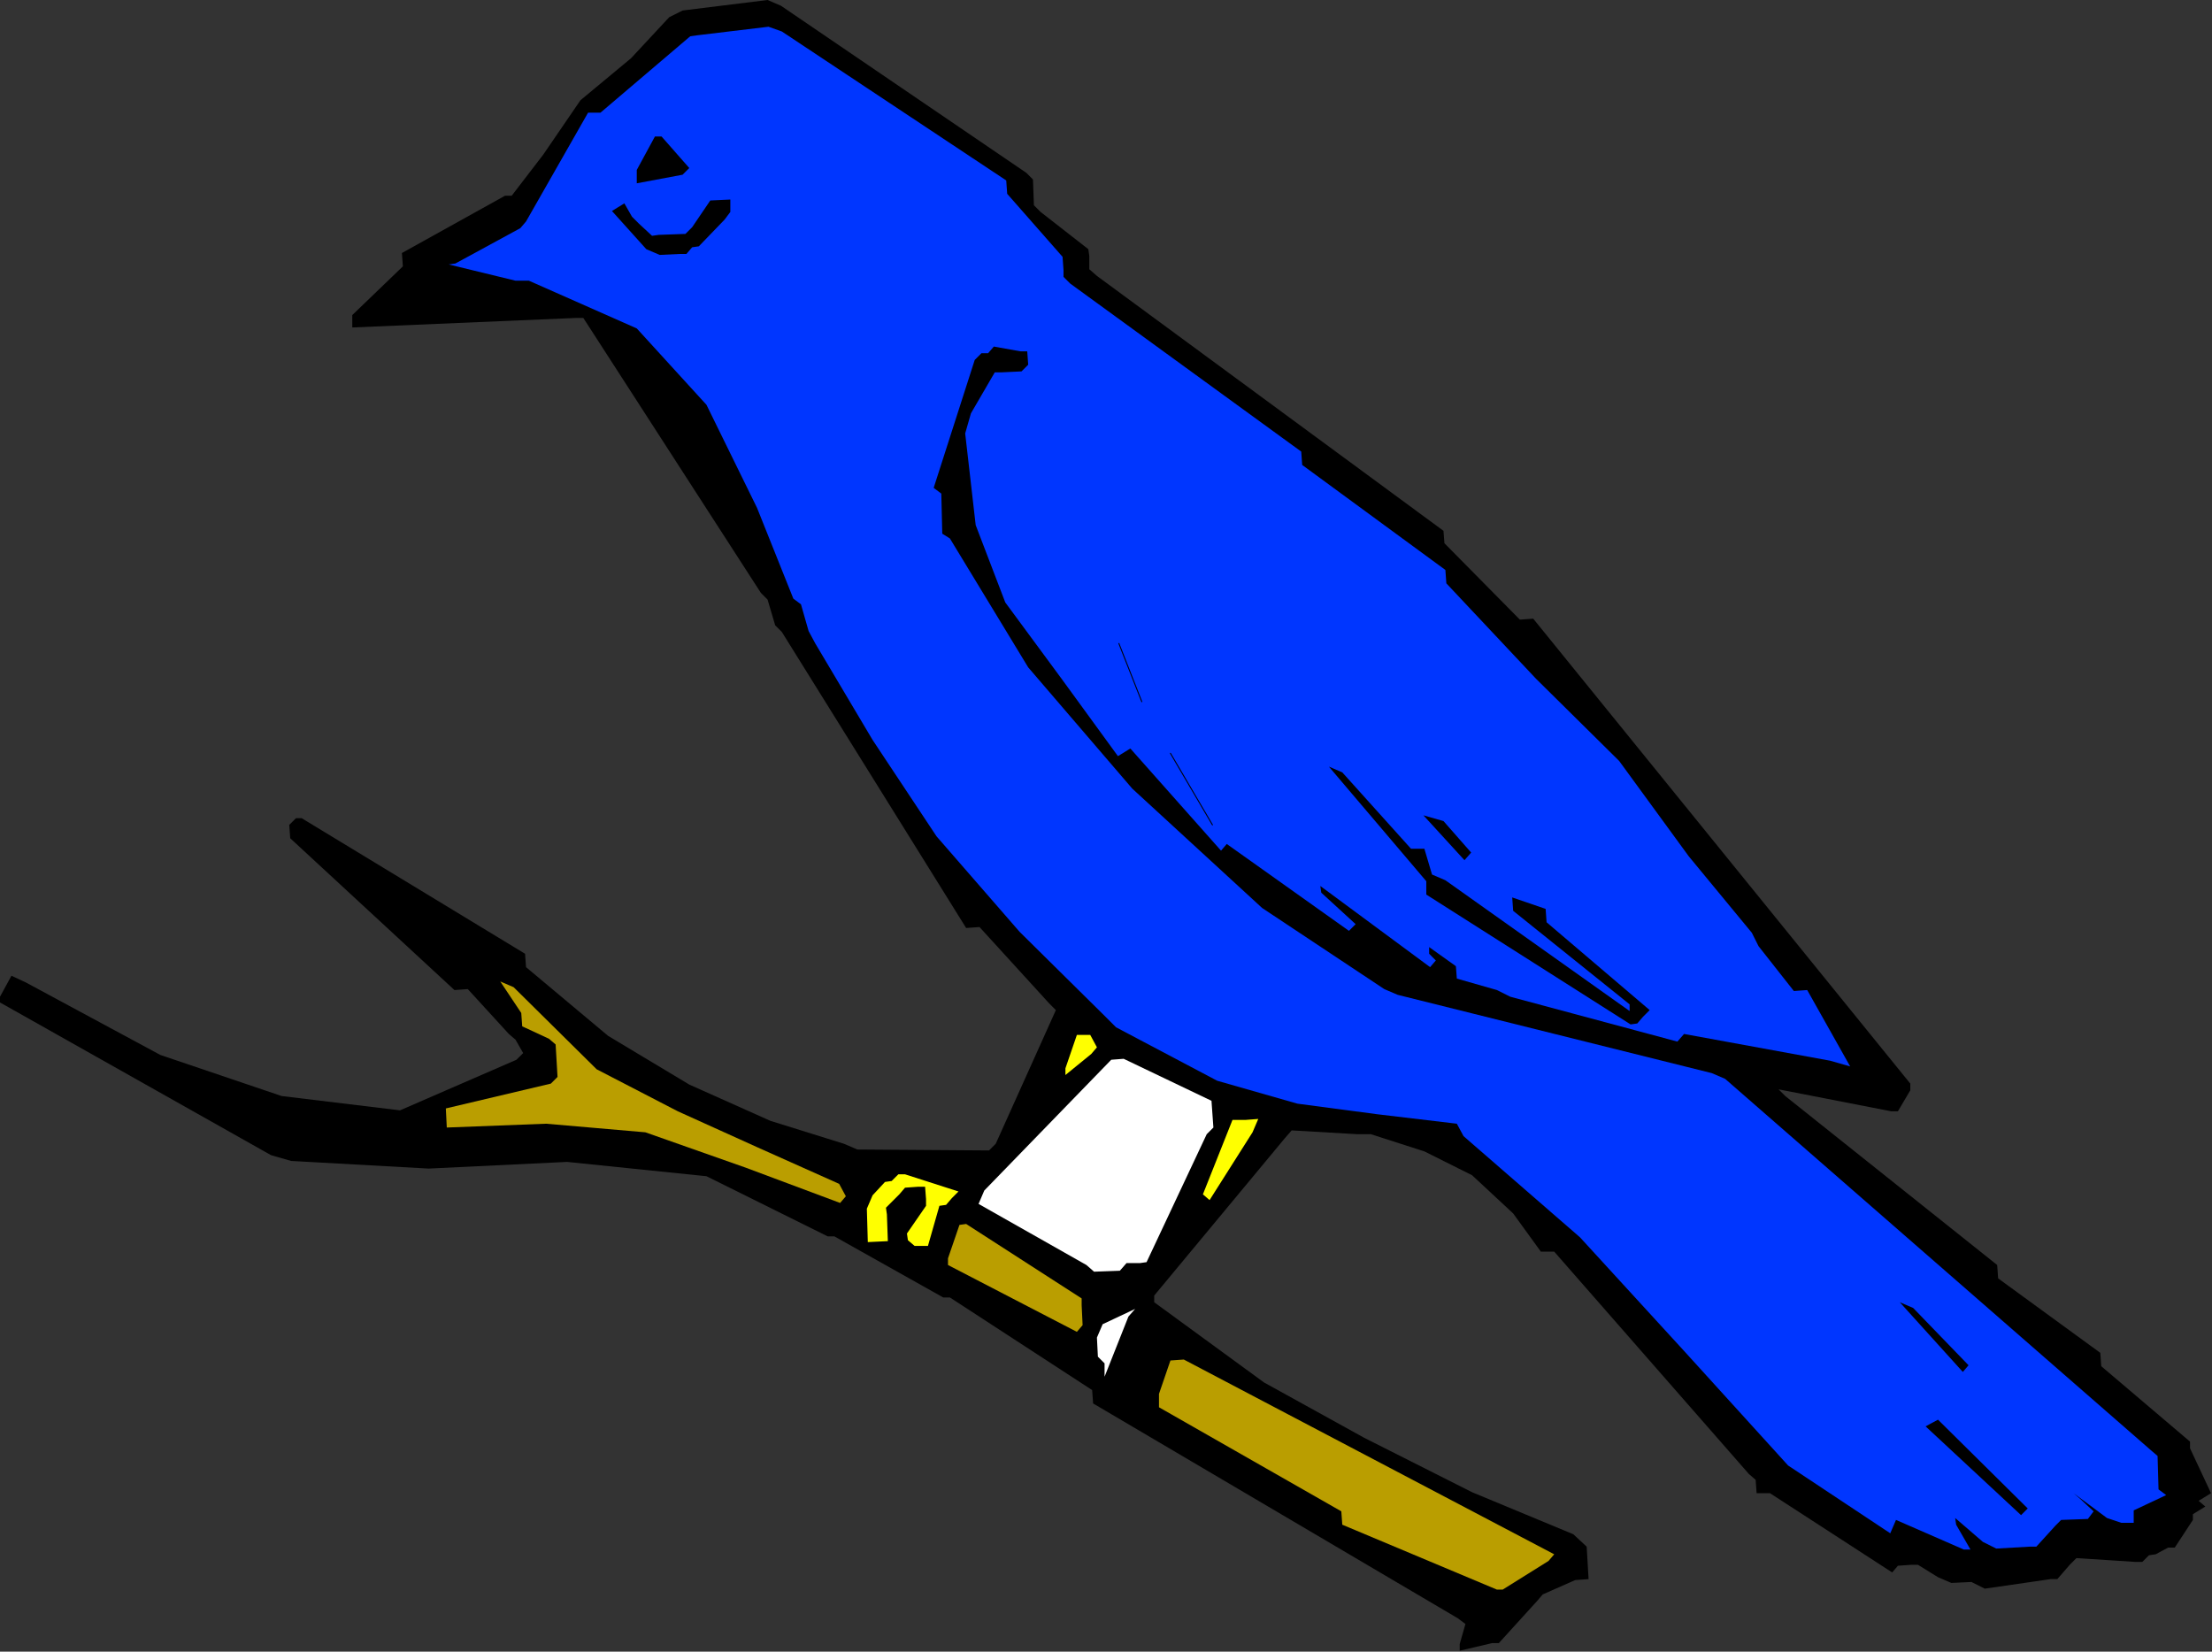 <?xml version="1.0" encoding="UTF-8" standalone="no"?>
<svg
   xmlns:dc="http://purl.org/dc/elements/1.1/"
   xmlns:cc="http://creativecommons.org/ns#"
   xmlns:rdf="http://www.w3.org/1999/02/22-rdf-syntax-ns#"
   xmlns:svg="http://www.w3.org/2000/svg"
   xmlns="http://www.w3.org/2000/svg"
   xmlns:sodipodi="http://sodipodi.sourceforge.net/DTD/sodipodi-0.dtd"
   xmlns:inkscape="http://www.inkscape.org/namespaces/inkscape"
   version="1.0"
   width="58.852mm"
   height="43.942mm"
   id="svg41"
   sodipodi:docname="AD003487.WMF">
  <rect width="100%" height="100%" fill="#333333" stroke="none"/>
  <sodipodi:namedview
     pagecolor="#ffffff"
     bordercolor="#666666"
     borderopacity="1"
     objecttolerance="10"
     gridtolerance="10"
     guidetolerance="10"
     inkscape:pageopacity="0"
     inkscape:pageshadow="2"
     inkscape:window-width="640"
     inkscape:window-height="480"
     id="namedview43" />
  <defs
     id="defs3">
    <pattern
       id="WMFhbasepattern"
       patternUnits="userSpaceOnUse"
       width="6"
       height="6"
       x="0"
       y="0" />
  </defs>
  <path
     style="fill:#000000;fill-rule:evenodd;fill-opacity:1;stroke:none;"
     d="  M 221.76,151.488   L 220.512,152.256   L 220.512,152.832   L 218.688,155.616   L 218.016,155.616   L 216.768,156.288   L 216.096,156.384   L 215.424,157.056   L 214.752,157.056   L 208.8,156.672   L 208.128,157.344   L 206.88,158.784   L 206.208,158.784   L 199.584,159.744   L 198.24,159.072   L 196.224,159.168   L 194.88,158.592   L 192.864,157.344   L 192.192,157.344   L 190.848,157.44   L 190.272,158.112   L 177.984,150.144   L 176.64,150.144   L 176.544,148.8   L 175.872,148.224   L 156.288,125.856   L 154.944,125.856   L 152.16,122.016   L 152.16,122.016   L 148.032,118.176   L 148.032,118.176   L 143.232,115.776   L 143.232,115.776   L 137.856,114.048   L 136.512,114.048   L 129.888,113.664   L 129.216,114.432   L 116.064,130.272   L 116.064,130.944   L 127.104,139.008   L 127.104,139.008   L 137.184,144.576   L 137.184,144.576   L 148.032,150.048   L 148.032,150.048   L 158.208,154.272   L 159.552,155.52   L 159.744,158.784   L 158.4,158.88   L 155.136,160.32   L 154.56,160.992   L 150.72,165.216   L 150.048,165.216   L 146.784,165.984   L 146.784,165.312   L 147.36,163.296   L 146.592,162.72   L 109.92,141.12   L 109.824,139.776   L 95.52,130.464   L 94.848,130.464   L 83.904,124.32   L 83.232,124.32   L 71.04,118.272   L 71.04,118.272   L 57.024,116.832   L 57.024,116.832   L 43.104,117.504   L 43.104,117.504   L 29.28,116.736   L 27.264,116.16   L 0,100.8   L 0,100.224   L 1.152,98.112   L 2.592,98.784   L 16.128,106.08   L 16.128,106.08   L 28.32,110.208   L 28.32,110.208   L 40.224,111.648   L 40.224,111.648   L 51.936,106.56   L 52.608,105.888   L 51.84,104.544   L 51.168,103.968   L 47.04,99.456   L 45.696,99.552   L 29.184,84.288   L 29.088,82.944   L 29.76,82.272   L 30.336,82.272   L 52.8,95.904   L 52.896,97.248   L 61.152,104.16   L 61.152,104.16   L 69.312,109.056   L 69.312,109.056   L 77.472,112.704   L 77.472,112.704   L 84.864,115.008   L 86.208,115.584   L 99.456,115.68   L 100.128,115.008   L 106.176,101.568   L 105.504,100.896   L 98.496,93.216   L 97.152,93.312   L 78.624,63.552   L 77.952,62.88   L 77.184,60.288   L 76.512,59.616   L 58.656,31.968   L 57.984,31.968   L 35.424,32.928   L 35.424,31.68   L 40.512,26.784   L 40.416,25.44   L 50.784,19.68   L 51.456,19.68   L 54.624,15.552   L 54.624,15.552   L 58.368,10.08   L 58.368,10.08   L 63.456,5.856   L 63.456,5.856   L 67.296,1.728   L 68.64,1.056   L 77.184,0   L 78.528,0.576   L 103.2,17.376   L 103.872,18.048   L 103.968,20.64   L 104.64,21.312   L 109.44,25.056   L 109.536,25.728   L 109.536,27.072   L 110.304,27.744   L 145.152,53.376   L 145.248,54.624   L 152.832,62.304   L 154.176,62.208   L 192.096,108.96   L 192.096,109.632   L 190.848,111.744   L 190.176,111.744   L 178.848,109.536   L 179.52,110.208   L 200.832,127.2   L 200.928,128.544   L 211.2,136.032   L 211.296,137.376   L 220.224,144.96   L 220.224,145.632   L 222.336,150.144   L 221.088,150.912   L 221.088,150.912   L 221.76,151.488  z "
     id="path5" />
  <path
     style="fill:#0036ff;fill-rule:evenodd;fill-opacity:1;stroke:none;"
     d="  M 217.824,150.336   L 214.56,151.872   L 214.56,153.12   L 213.312,153.12   L 211.872,152.64   L 208.512,150.144   L 209.184,150.72   L 210.528,151.968   L 209.952,152.736   L 207.264,152.832   L 206.688,153.408   L 204.768,155.52   L 204.096,155.52   L 200.736,155.712   L 199.392,155.04   L 196.608,152.64   L 196.704,153.312   L 198.144,155.808   L 197.472,155.808   L 190.656,152.832   L 190.08,154.176   L 179.808,147.36   L 179.808,147.36   L 169.344,135.84   L 169.344,135.84   L 158.88,124.416   L 158.88,124.416   L 147.168,114.24   L 146.496,112.992   L 138.432,112.032   L 138.432,112.032   L 130.464,110.976   L 130.464,110.976   L 122.4,108.672   L 122.4,108.672   L 112.224,103.296   L 110.88,101.952   L 102.528,93.696   L 102.528,93.696   L 94.176,84.096   L 94.176,84.096   L 87.744,74.4   L 87.744,74.4   L 81.984,64.704   L 81.312,63.456   L 80.544,60.768   L 79.776,60.192   L 76.128,51.072   L 76.128,51.072   L 71.04,40.704   L 71.04,40.704   L 64.032,33.024   L 64.032,33.024   L 53.184,28.224   L 51.84,28.224   L 45.12,26.592   L 45.792,26.496   L 52.32,22.944   L 52.896,22.272   L 59.136,11.328   L 60.384,11.328   L 69.408,3.648   L 70.08,3.552   L 77.28,2.688   L 78.624,3.168   L 101.184,18.144   L 101.28,19.488   L 106.848,25.824   L 106.944,27.168   L 106.944,27.84   L 107.616,28.512   L 130.848,45.408   L 130.944,46.752   L 145.344,57.312   L 145.44,58.656   L 154.464,68.256   L 154.464,68.256   L 162.816,76.512   L 162.816,76.512   L 169.824,86.112   L 169.824,86.112   L 176.16,93.792   L 176.832,95.136   L 180.384,99.648   L 181.728,99.552   L 186.048,107.232   L 184.032,106.656   L 169.344,103.968   L 168.672,104.736   L 151.872,100.224   L 150.528,99.552   L 146.496,98.4   L 146.4,97.152   L 143.712,95.232   L 143.712,95.904   L 144.384,96.576   L 143.808,97.248   L 132.768,89.088   L 132.864,89.76   L 136.32,92.928   L 135.648,93.6   L 123.36,84.864   L 122.784,85.536   L 113.664,75.264   L 112.416,76.032   L 106.752,68.256   L 106.752,68.256   L 101.088,60.576   L 101.088,60.576   L 98.112,52.8   L 98.112,52.8   L 97.056,43.584   L 97.632,41.568   L 100.032,37.44   L 100.704,37.44   L 102.72,37.344   L 103.392,36.672   L 103.296,35.328   L 102.624,35.328   L 99.936,34.848   L 99.36,35.52   L 98.688,35.52   L 98.016,36.192   L 93.888,49.056   L 94.656,49.632   L 94.752,53.664   L 95.52,54.144   L 103.392,67.104   L 103.392,67.104   L 113.856,79.296   L 113.856,79.296   L 126.912,91.296   L 126.912,91.296   L 139.2,99.456   L 140.544,100.032   L 172.128,107.904   L 173.472,108.48   L 216.288,145.824   L 216.96,146.4   L 217.056,149.76   L 217.824,150.336  z "
     id="path7" />
  <path
     style="fill:#000000;fill-rule:evenodd;fill-opacity:1;stroke:none;"
     d="  M 203.232,152.352   L 193.632,143.424   L 194.88,142.752   L 203.904,151.68   L 203.232,152.352  z "
     id="path9" />
  <path
     style="fill:#000000;fill-rule:evenodd;fill-opacity:1;stroke:none;"
     d="  M 197.376,137.952   L 191.04,130.944   L 192.384,131.52   L 197.952,137.28   L 197.376,137.952  z "
     id="path11" />
  <path
     style="fill:#000000;fill-rule:evenodd;fill-opacity:1;stroke:none;"
     d="  M 165.216,102.24   L 164.64,102.912   L 163.968,103.008   L 143.424,89.952   L 143.424,88.608   L 133.632,77.088   L 134.976,77.664   L 141.888,85.344   L 143.232,85.344   L 144,87.936   L 145.344,88.512   L 163.872,101.664   L 163.872,100.992   L 152.16,91.584   L 152.064,90.24   L 155.424,91.392   L 155.52,92.736   L 165.888,101.568   L 165.216,102.24  z "
     id="path13" />
  <path
     style="fill:#ba9e00;fill-rule:evenodd;fill-opacity:1;stroke:none;"
     d="  M 155.712,156.96   L 151.104,159.84   L 150.528,159.84   L 134.976,153.312   L 134.88,151.968   L 116.544,141.504   L 116.544,140.16   L 117.696,136.8   L 119.04,136.704   L 156.288,156.288   L 155.712,156.96  z "
     id="path15" />
  <path
     style="fill:#000000;fill-rule:evenodd;fill-opacity:1;stroke:none;"
     d="  M 147.264,86.496   L 143.136,81.984   L 145.152,82.56   L 147.936,85.728   L 147.264,86.496  z "
     id="path17" />
  <path
     style="fill:#ffff00;fill-rule:evenodd;fill-opacity:1;stroke:none;"
     d="  M 125.952,113.856   L 121.632,120.672   L 120.96,120.096   L 123.936,112.608   L 125.28,112.608   L 126.528,112.512   L 125.952,113.856  z "
     id="path19" />
  <path
     style="fill:#ffffff;fill-rule:evenodd;fill-opacity:1;stroke:none;"
     d="  M 121.344,114.048   L 115.296,126.912   L 114.624,127.008   L 113.28,127.008   L 112.608,127.776   L 110.016,127.872   L 109.248,127.2   L 98.4,121.056   L 98.976,119.712   L 111.744,106.56   L 112.992,106.464   L 121.824,110.688   L 121.92,112.032   L 122.016,113.376   L 121.344,114.048  z "
     id="path21" />
  <path
     style="fill:#ffffff;fill-rule:evenodd;fill-opacity:1;stroke:none;"
     d="  M 113.472,132.384   L 111.072,138.432   L 111.072,137.76   L 111.072,137.088   L 110.4,136.416   L 110.304,134.496   L 110.88,133.152   L 114.144,131.616   L 113.472,132.384  z "
     id="path23" />
  <path
     style="fill:#ffff00;fill-rule:evenodd;fill-opacity:1;stroke:none;"
     d="  M 109.728,105.984   L 107.136,108.096   L 107.136,107.424   L 108.288,104.064   L 109.632,104.064   L 110.304,105.312   L 109.728,105.984  z "
     id="path25" />
  <path
     style="fill:#ba9e00;fill-rule:evenodd;fill-opacity:1;stroke:none;"
     d="  M 108.288,133.92   L 95.328,127.2   L 95.328,126.528   L 96.48,123.168   L 97.152,123.072   L 108.768,130.56   L 108.768,131.232   L 108.864,133.248   L 108.288,133.92  z "
     id="path27" />
  <path
     style="fill:#ffff00;fill-rule:evenodd;fill-opacity:1;stroke:none;"
     d="  M 95.712,120.48   L 95.136,121.152   L 94.464,121.248   L 93.312,125.28   L 91.968,125.28   L 91.296,124.704   L 91.2,124.032   L 93.12,121.248   L 93.12,120.576   L 93.024,119.328   L 92.352,119.328   L 91.008,119.424   L 90.432,120.096   L 89.088,121.44   L 89.184,122.112   L 89.28,124.8   L 87.264,124.896   L 87.168,121.536   L 87.744,120.192   L 88.992,118.848   L 89.664,118.752   L 90.336,118.08   L 91.008,118.08   L 96.384,119.808   L 95.712,120.48  z "
     id="path29" />
  <path
     style="fill:#ba9e00;fill-rule:evenodd;fill-opacity:1;stroke:none;"
     d="  M 84.48,120.96   L 74.976,117.408   L 74.976,117.408   L 64.896,113.856   L 64.896,113.856   L 54.912,112.992   L 54.912,112.992   L 44.928,113.376   L 44.832,111.456   L 55.392,108.96   L 56.064,108.288   L 55.872,105.024   L 55.2,104.448   L 52.512,103.2   L 52.416,101.856   L 50.304,98.688   L 51.648,99.264   L 60,107.52   L 60,107.52   L 68.16,111.744   L 68.16,111.744   L 76.224,115.392   L 76.224,115.392   L 84.384,119.04   L 85.056,120.288   L 85.056,120.288   L 84.48,120.96  z "
     id="path31" />
  <path
     style="fill:#000000;fill-rule:evenodd;fill-opacity:1;stroke:none;"
     d="  M 72.864,22.08   L 70.272,24.768   L 69.6,24.864   L 69.024,25.536   L 68.352,25.536   L 66.336,25.632   L 64.992,25.056   L 61.536,21.216   L 62.784,20.448   L 63.552,21.792   L 64.224,22.464   L 65.568,23.712   L 66.24,23.616   L 68.928,23.52   L 69.6,22.848   L 71.424,20.16   L 73.44,20.064   L 73.44,21.312   L 72.864,22.08  z "
     id="path33" />
  <path
     style="fill:#000000;fill-rule:evenodd;fill-opacity:1;stroke:none;"
     d="  M 68.64,17.568   L 64.032,18.432   L 64.032,17.088   L 65.856,13.728   L 66.528,13.728   L 69.312,16.896   L 68.64,17.568  z "
     id="path35" />
  <path
     style="fill:none;stroke:#000000;stroke-width:0.096px;stroke-linecap:round;stroke-linejoin:round;stroke-miterlimit:4;stroke-dasharray:none;stroke-opacity:1;"
     d="  M 121.92,82.944   L 117.696,75.744  "
     id="path37" />
  <path
     style="fill:none;stroke:#000000;stroke-width:0.096px;stroke-linecap:round;stroke-linejoin:round;stroke-miterlimit:4;stroke-dasharray:none;stroke-opacity:1;"
     d="  M 114.816,70.56   L 112.512,64.704  "
     id="path39" />
</svg>
